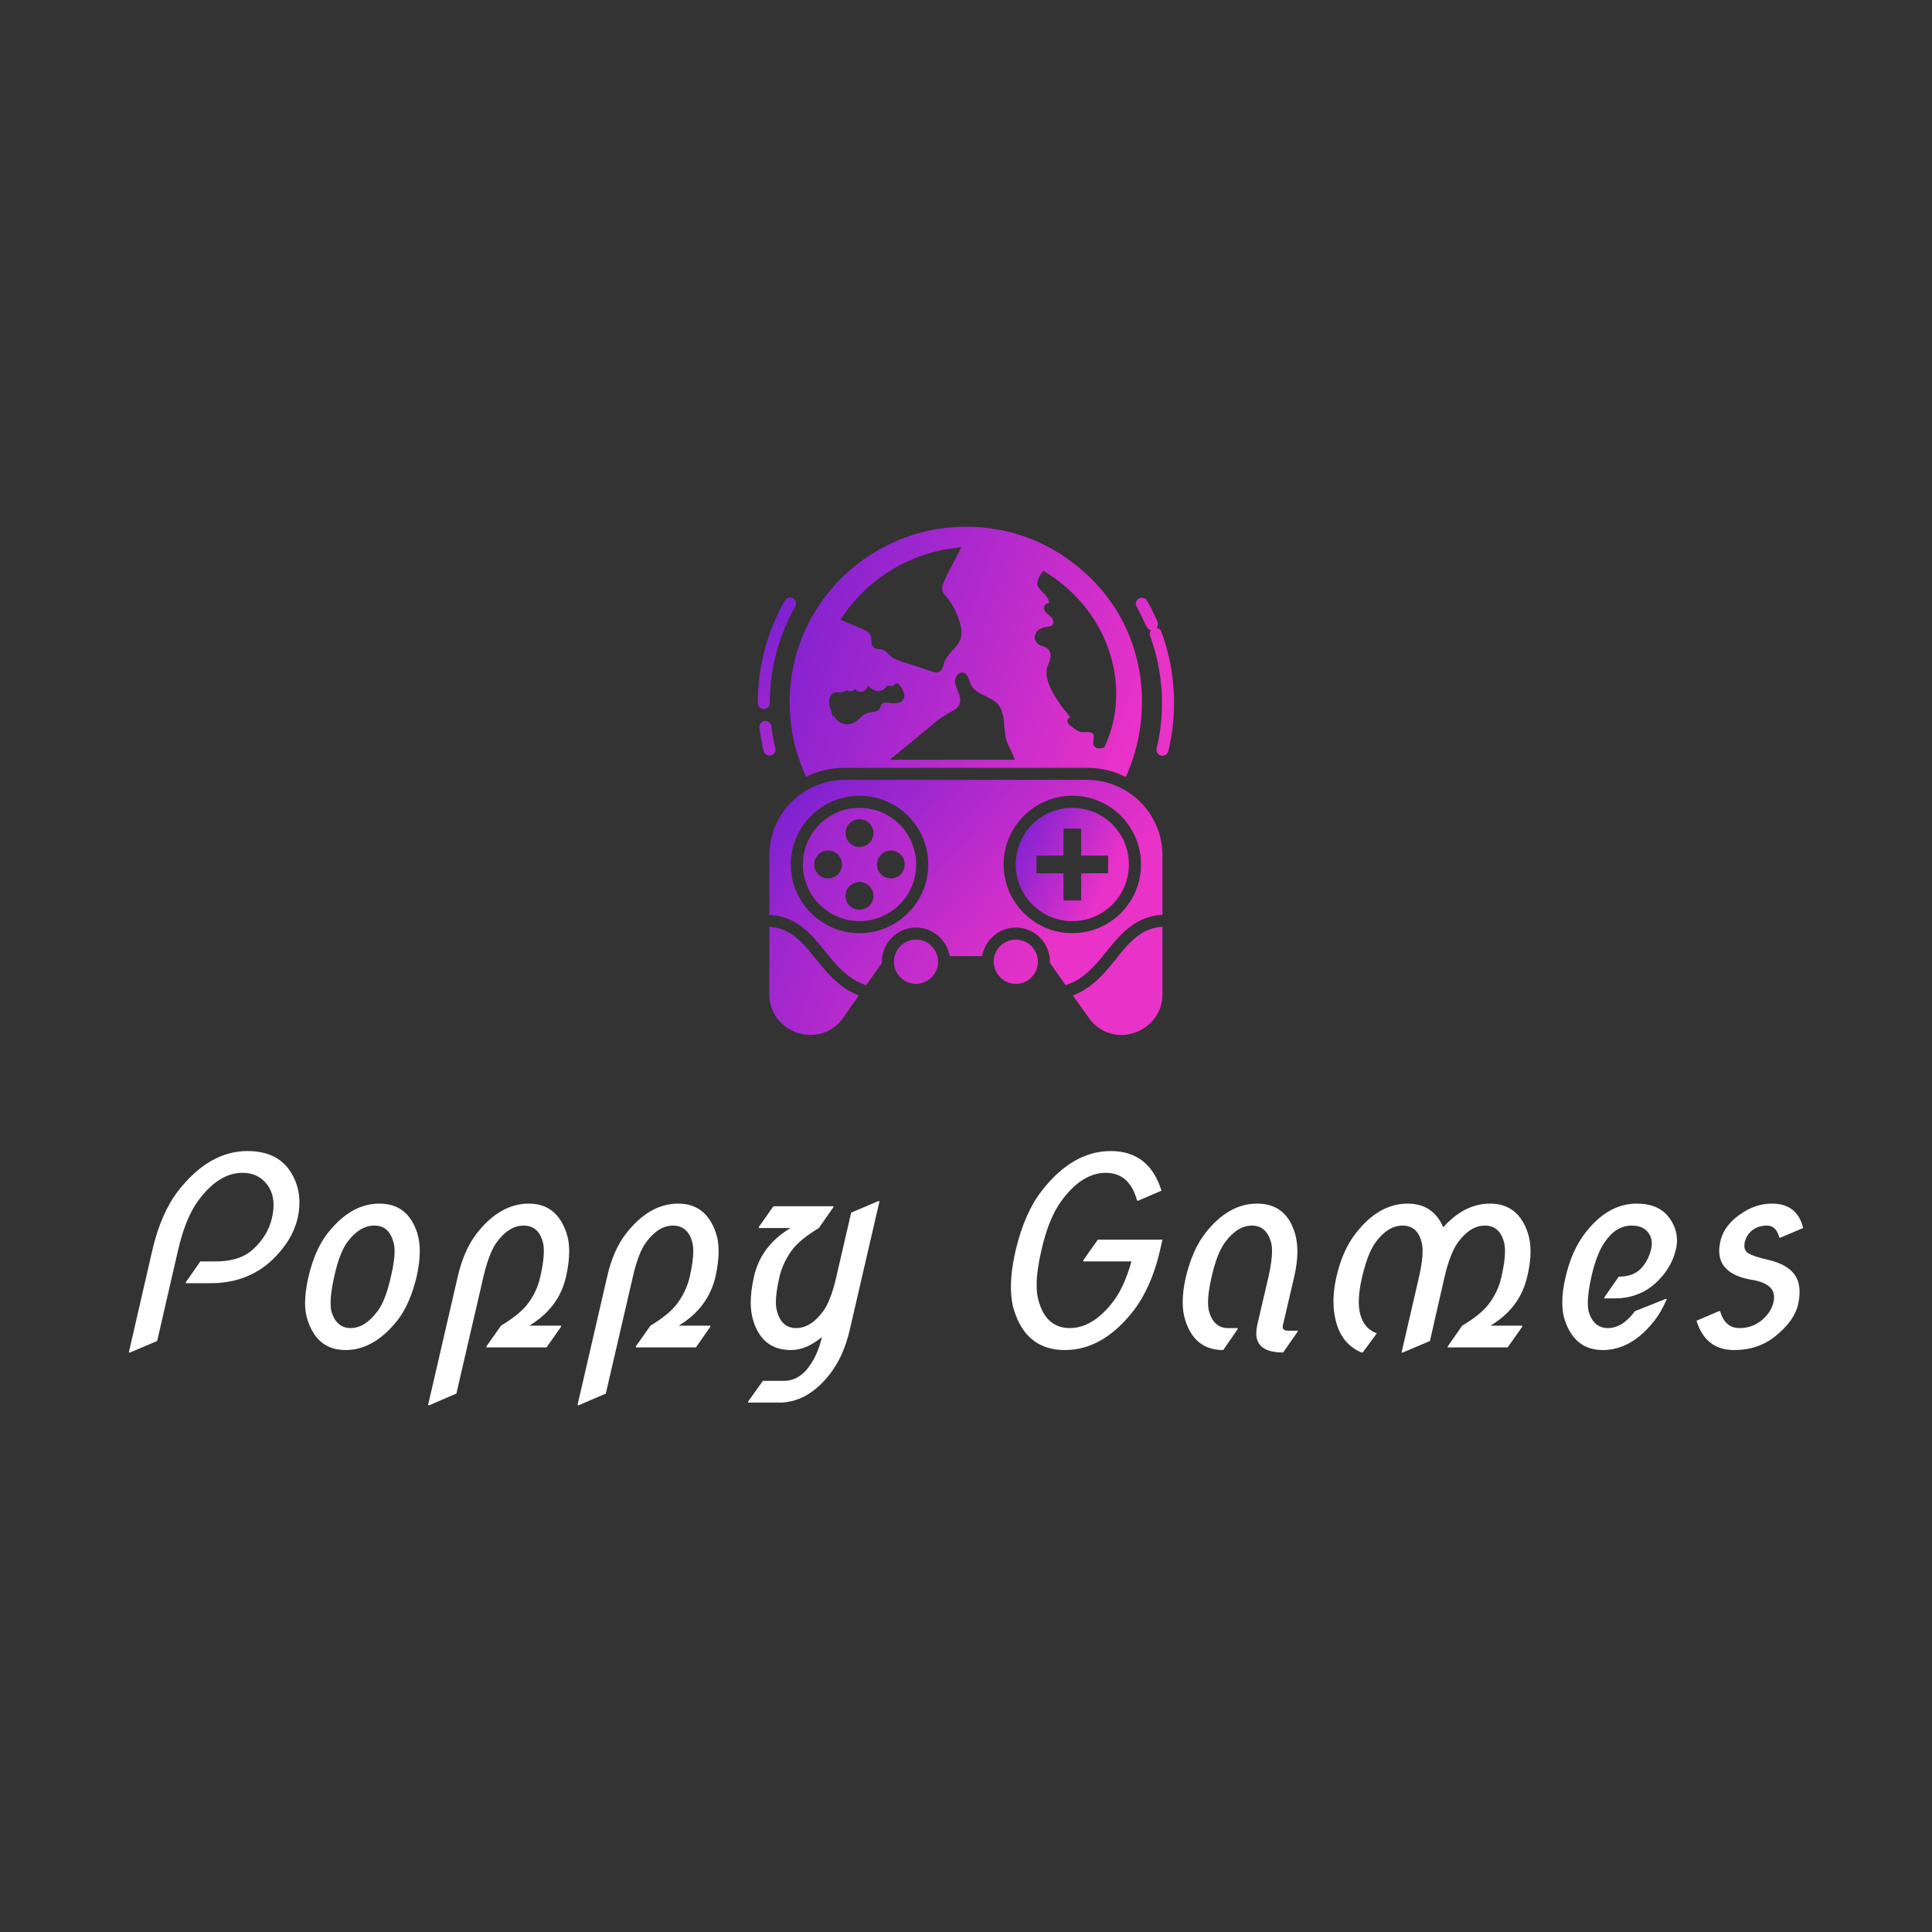 <svg data-v-fde0c5aa="" xmlns="http://www.w3.org/2000/svg" viewBox="0 0 300 300" class="iconAbove"><rect x="0" y="0" width="300" height="300" fill="#333333" stroke="none"/><!----><defs data-v-fde0c5aa=""><!----></defs><rect data-v-fde0c5aa="" fill="transparent" x="0" y="0" width="300px" height="300px" class="logo-background-square"></rect><defs data-v-fde0c5aa=""><!----></defs><g data-v-fde0c5aa="" id="b234328f-429d-4799-9c0a-6c4d290c98e6" fill="#FFFFFF" transform="matrix(2.915,0,0,2.915,16.589,170.048)"><path d="M1.24 13.71L1.17 13.71L2.42 8.28Q2.88 6.29 3.81 5.09L3.81 5.09Q5.46 2.98 7.49 2.98L7.49 2.98Q9.19 2.98 9.88 4.24L9.88 4.24Q10.26 4.92 10.26 5.71L10.26 5.71Q10.26 6.13 10.16 6.57L10.16 6.57Q9.88 7.75 8.83 8.76L8.83 8.76Q7.51 10.02 5.52 10.02L5.52 10.02L4.20 10.02L4.22 9.95L4.98 8.86L5.79 8.86Q7.08 8.86 7.77 8.23L7.77 8.23Q8.57 7.51 8.79 6.57L8.79 6.57Q8.88 6.19 8.88 5.86L8.88 5.86Q8.88 5.22 8.55 4.78L8.55 4.78Q8.08 4.14 7.22 4.14L7.22 4.14Q5.96 4.14 4.87 5.62L4.87 5.62Q4.19 6.54 3.79 8.28L3.79 8.28L2.68 13.10L1.24 13.71ZM12.11 9.68L12.11 9.68Q11.92 10.53 11.92 11.05L11.92 11.05Q11.92 11.32 11.96 11.51L11.96 11.51Q12.22 12.41 12.99 12.41Q13.75 12.41 14.42 11.51L14.42 11.51Q14.85 10.94 15.13 9.68L15.13 9.68Q15.33 8.84 15.33 8.31L15.33 8.31Q15.33 8.03 15.27 7.85L15.27 7.85Q15.04 6.95 14.25 6.95L14.25 6.95Q13.45 6.95 12.79 7.86L12.79 7.86Q12.39 8.42 12.11 9.68ZM10.74 9.69L10.74 9.69Q11.07 8.25 11.76 7.36L11.76 7.36Q13.00 5.78 14.52 5.78Q16.04 5.78 16.54 7.36L16.54 7.36Q16.67 7.79 16.67 8.33L16.67 8.33Q16.67 8.93 16.50 9.68L16.50 9.68Q16.15 11.14 15.48 12.00L15.48 12.00Q14.23 13.58 12.71 13.58L12.71 13.58Q11.22 13.58 10.70 12.00L10.70 12.00Q10.56 11.59 10.56 11.07L10.56 11.07Q10.56 10.47 10.74 9.69ZM17.18 16.52L17.11 16.52L18.69 9.68Q19.02 8.25 19.71 7.36L19.71 7.36Q20.95 5.78 22.48 5.78L22.48 5.78Q23.97 5.78 24.49 7.36L24.49 7.36Q24.63 7.78 24.63 8.32L24.63 8.32Q24.63 8.91 24.46 9.68L24.46 9.68Q24.08 11.33 22.51 12.28L22.51 12.28L24.20 12.28L24.19 12.35L23.42 13.44L20.22 13.44L20.23 13.37L21 12.28Q21.96 11.70 22.39 11.16L22.39 11.16Q22.91 10.49 23.09 9.68L23.09 9.68Q23.28 8.84 23.28 8.31L23.28 8.31Q23.28 8.04 23.23 7.85L23.23 7.85Q23.00 6.95 22.20 6.95L22.20 6.95Q21.42 6.95 20.76 7.85L20.76 7.85Q20.36 8.41 20.06 9.68L20.06 9.68L18.62 15.90L17.18 16.52ZM25.14 16.52L25.07 16.52L26.65 9.68Q26.97 8.25 27.67 7.36L27.67 7.36Q28.91 5.78 30.43 5.78L30.43 5.78Q31.93 5.78 32.45 7.36L32.45 7.36Q32.59 7.78 32.59 8.32L32.59 8.32Q32.59 8.91 32.42 9.68L32.42 9.68Q32.03 11.33 30.47 12.28L30.47 12.28L32.16 12.28L32.14 12.35L31.38 13.44L28.18 13.44L28.19 13.37L28.96 12.28Q29.92 11.70 30.34 11.16L30.34 11.16Q30.86 10.49 31.05 9.68L31.05 9.68Q31.24 8.84 31.24 8.31L31.24 8.31Q31.24 8.04 31.19 7.85L31.19 7.85Q30.95 6.95 30.16 6.95L30.16 6.95Q29.38 6.95 28.72 7.85L28.72 7.85Q28.31 8.41 28.02 9.68L28.02 9.68L26.58 15.90L25.14 16.52ZM41.09 5.65L41.16 5.65L39.58 12.48Q39.26 13.88 38.56 14.80L38.56 14.80Q37.36 16.38 35.81 16.38L35.81 16.38L34.16 16.38L34.17 16.31L34.95 15.22L36.07 15.22Q36.93 15.22 37.51 14.31L37.51 14.31Q37.91 13.70 38.09 12.89L38.09 12.89Q37.26 13.58 36.44 13.58L36.44 13.58Q34.91 13.58 34.43 12.00L34.43 12.00Q34.30 11.57 34.30 11.04L34.30 11.04Q34.30 10.44 34.47 9.68L34.47 9.68Q34.84 8.03 36.42 7.08L36.42 7.08L34.73 7.08L34.74 7.01L35.51 5.92L38.71 5.92L38.69 5.99L37.93 7.08Q36.97 7.66 36.54 8.20L36.54 8.20Q36.03 8.86 35.83 9.68L35.83 9.68Q35.64 10.51 35.64 11.03L35.64 11.03Q35.64 11.31 35.70 11.51L35.70 11.51Q35.94 12.41 36.72 12.41L36.72 12.41Q37.50 12.41 38.16 11.51L38.16 11.51Q38.57 10.95 38.86 9.68L38.86 9.68L39.65 6.26L41.09 5.65ZM52.79 7.70L56.23 7.70L56.10 8.28Q55.64 10.25 54.70 11.47L54.70 11.47Q53.07 13.58 51.03 13.58L51.03 13.58Q48.99 13.58 48.33 11.47L48.33 11.47Q48.16 10.93 48.16 10.23L48.16 10.23Q48.16 9.37 48.41 8.28L48.41 8.28Q48.88 6.28 49.81 5.09L49.81 5.09Q51.45 2.98 53.48 2.98L53.48 2.98Q55.52 2.98 56.18 5.09L56.18 5.09L54.95 5.62L54.88 5.62Q54.48 4.14 53.21 4.14L53.21 4.14Q51.95 4.14 50.86 5.62L50.86 5.62Q50.17 6.55 49.78 8.28L49.78 8.28Q49.53 9.37 49.53 10.12L49.53 10.12Q49.53 10.59 49.63 10.94L49.63 10.94Q50.03 12.41 51.30 12.41L51.30 12.41Q52.55 12.41 53.65 10.94L53.65 10.94Q54.21 10.18 54.58 8.86L54.58 8.86L52.01 8.86L52.02 8.79L52.79 7.70ZM60.23 12.48L59.47 13.58Q57.95 13.58 57.45 12.00L57.45 12.00Q57.31 11.57 57.31 11.03L57.31 11.03Q57.31 10.42 57.48 9.68L57.48 9.68Q57.83 8.24 58.51 7.36L58.51 7.36Q59.74 5.78 61.27 5.78L61.27 5.78Q62.82 5.78 63.29 7.36L63.29 7.36Q63.42 7.80 63.42 8.33L63.42 8.33Q63.42 8.94 63.25 9.68L63.25 9.68L62.65 12.25Q62.58 12.55 62.91 12.55L62.91 12.55L63.44 12.55L63.42 12.62L62.66 13.71Q61.23 13.71 61.23 12.69L61.23 12.69Q61.23 12.49 61.28 12.25L61.28 12.25L61.88 9.68Q62.07 8.83 62.07 8.31L62.07 8.31Q62.07 8.05 62.02 7.85L62.02 7.85Q61.77 6.95 61.00 6.95Q60.22 6.95 59.56 7.85L59.56 7.85Q59.14 8.42 58.85 9.68L58.85 9.68Q58.66 10.51 58.66 11.03L58.66 11.03Q58.66 11.31 58.71 11.51L58.71 11.51Q58.96 12.41 59.73 12.41L59.73 12.41L60.25 12.41L60.23 12.48ZM69.04 13.71L68.97 13.71L69.90 9.68Q70.09 8.84 70.09 8.31L70.09 8.31Q70.09 8.04 70.04 7.85L70.04 7.85Q69.82 6.95 69.02 6.95L69.02 6.95Q68.24 6.95 67.58 7.85L67.58 7.85Q67.17 8.41 66.87 9.68L66.87 9.68Q66.69 10.43 66.69 11.01L66.69 11.01Q66.69 11.29 66.73 11.51L66.73 11.51Q66.90 12.41 67.65 12.69L67.65 12.69L66.90 13.71L66.83 13.71Q65.76 13.25 65.46 12.00L65.46 12.00Q65.34 11.52 65.34 10.99L65.34 10.99Q65.34 10.38 65.50 9.68L65.50 9.68Q65.82 8.27 66.53 7.36L66.53 7.36Q67.76 5.78 69.29 5.78L69.29 5.78Q70.65 5.78 71.19 7.04L71.19 7.04Q72.32 5.78 73.68 5.78L73.68 5.78Q75.19 5.78 75.70 7.36L75.70 7.36Q75.84 7.79 75.84 8.32L75.84 8.32Q75.84 8.94 75.66 9.68L75.66 9.68Q75.28 11.33 73.71 12.28L73.71 12.28L75.40 12.28L75.39 12.35L74.62 13.44L71.42 13.44L71.44 13.37L72.20 12.28Q73.17 11.70 73.59 11.16L73.59 11.16Q74.11 10.49 74.29 9.68L74.29 9.68Q74.48 8.85 74.48 8.32L74.48 8.32Q74.48 8.04 74.43 7.85L74.43 7.85Q74.20 6.95 73.40 6.95L73.40 6.95Q72.63 6.95 71.97 7.85L71.97 7.85Q71.56 8.41 71.26 9.68L71.26 9.68L70.48 13.10L69.04 13.71ZM83.03 10.86L83.10 10.86Q82.82 11.52 82.45 12.00L82.45 12.00Q81.22 13.58 79.69 13.58L79.69 13.58Q78.20 13.58 77.67 12.00L77.67 12.00Q77.53 11.59 77.53 11.05L77.53 11.05Q77.53 10.42 77.71 9.68L77.71 9.68Q78.03 8.29 78.74 7.36L78.74 7.36Q79.95 5.78 81.49 5.78L81.49 5.78Q82.66 5.78 83.21 6.51L83.21 6.51Q83.64 7.08 83.64 7.73L83.64 7.73Q83.64 7.98 83.58 8.23L83.58 8.23Q83.33 9.28 82.45 10.06L82.45 10.06Q81.57 10.83 80.29 10.83L80.29 10.83L79.76 10.83L79.78 10.76L80.54 9.67Q81.28 9.67 81.69 9.27L81.69 9.27Q82.09 8.88 82.26 8.22L82.26 8.22Q82.30 8.05 82.30 7.90L82.30 7.90Q82.30 7.57 82.11 7.33L82.11 7.33Q81.84 6.95 81.22 6.95L81.22 6.95Q80.38 6.95 79.78 7.85L79.78 7.85Q79.34 8.50 79.08 9.68L79.08 9.68Q78.89 10.53 78.89 11.05L78.89 11.05Q78.89 11.32 78.93 11.51L78.93 11.51Q79.19 12.41 79.96 12.41L79.96 12.41Q80.74 12.41 81.40 11.51L81.40 11.51L83.03 10.86ZM84.68 12.02L84.68 12.02Q84.68 12.02 85.87 11.51L85.87 11.51L85.94 11.51Q86.19 12.41 86.97 12.41L86.97 12.41Q87.71 12.41 88.24 11.92L88.24 11.92Q88.66 11.53 88.78 11.04L88.78 11.04Q88.81 10.90 88.81 10.77L88.81 10.77Q88.81 10.45 88.61 10.25L88.61 10.25Q88.31 9.95 87.64 9.84L87.64 9.84Q86.78 9.70 86.34 9.32L86.34 9.32Q85.89 8.93 85.89 8.30L85.89 8.30Q85.89 8.07 85.95 7.80L85.95 7.80Q86.16 6.86 87.19 6.23L87.19 6.23Q87.90 5.78 88.70 5.78L88.70 5.78Q90.05 5.78 90.36 7.08L90.36 7.08L89.16 7.59L89.09 7.59Q88.93 6.95 88.43 6.95L88.43 6.95Q88.02 6.95 87.72 7.15L87.72 7.15Q87.36 7.39 87.25 7.83L87.25 7.83Q87.23 7.94 87.23 8.03L87.23 8.03Q87.23 8.30 87.45 8.43L87.45 8.43Q87.77 8.61 88.44 8.76L88.44 8.76Q89.30 8.95 89.74 9.37L89.74 9.37Q90.17 9.78 90.17 10.48L90.17 10.48Q90.17 10.77 90.10 11.12L90.10 11.12Q89.91 12.00 88.92 12.81L88.92 12.81Q87.99 13.58 86.69 13.58L86.69 13.58Q85.16 13.58 84.68 12.02Z"></path></g><defs data-v-fde0c5aa=""><linearGradient data-v-fde0c5aa="" gradientTransform="rotate(25)" id="514ffc20-c768-4a20-949c-38e53627e381" x1="0%" y1="0%" x2="100%" y2="0%"><stop data-v-fde0c5aa="" offset="0%" stop-color="#7420D2" stop-opacity="1"></stop><stop data-v-fde0c5aa="" offset="100%" stop-color="#E832C8" stop-opacity="1"></stop></linearGradient></defs><g data-v-fde0c5aa="" id="de9f19ee-1dc6-4f89-a34a-817faee4d600" stroke="none" fill="url(#514ffc20-c768-4a20-949c-38e53627e381)" transform="matrix(1.248,0,0,1.248,106.929,78.195)"><path d="M10.236 31.337a.75.75 0 00.555-.904 25.743 25.743 0 01-.507-2.771.751.751 0 00-1.488.187c.12.964.301 1.95.536 2.933a.75.75 0 00.904.555zM9.354 25.562a.75.75 0 00.75-.75c0-4.216 1.09-8.357 3.153-11.975a.75.75 0 10-1.302-.743 25.705 25.705 0 00-3.35 12.718c0 .415.335.75.75.75zM58.83 15.97a.693.693 0 00-.63-.482.745.745 0 00.13-.783 26.284 26.284 0 00-1.284-2.607.75.75 0 00-1.307.736c1.026 1.823 1.212 2.877 1.812 2.923a.687.687 0 00-.13.727 24.225 24.225 0 01.813 13.95.75.75 0 101.459.347 25.722 25.722 0 00-.863-14.811z"></path><path d="M14.615 34.003c.24-.11.48-.22.72-.32 1.3-.54 2.69-.81 4.12-.81h30.07c1.46 0 2.86.28 4.18.83.23.1.46.2.69.32 3.84-8.43 2.58-20.24-7.29-27.17-3.66-2.6-8.02-3.97-12.59-3.97-.58 0-1.17.03-1.76.07-6.78.53-13.02 4.26-16.69 9.96-4.08 6.21-4.62 14.23-1.45 21.09zm28.51-17.72c.17-.49.71-.84 1.34-.93.23-.02.44-.04.67-.16.37-.23.27-.7 0-1.03-.3-.31-.69-.54-.86-.91-.17-.35.06-.88.54-.84.13-.85-1.08-1.43-1.4-2.23-.2-.51.35-1.35.68-1.78 0 0 0-.04.04-.04 8.62 5.18 10.99 15.05 7.55 22.02-.29 0-.58.14-.9.02-1.2-.45.71-2.15-1.52-1.96-.63.06-1.15-.31-1.59-.68-.2-.16-.46-.33-.52-.58-.06-.24.04-.55.38-.57-1.25-1.43-3.33-4.21-2.97-6.06.13-.43.36-.87.44-1.34.11-.46-.04-.99-.5-1.28-.25-.14-.54-.21-.83-.33-.51-.29-.74-.86-.55-1.32zm-7.96 6.31c.62 1.21 2.35 1.32 3.26 2.33 1.07 1.16.68 3.01 1.13 4.55.26.81.79 1.58 1.03 2.4h-15.55c1.83-1.52 3.67-3.01 5.49-4.52 1.73-1.51 2.88-1.51 3.2-2.5.32-1.01-.68-1.96-.56-2.9.06-.5.5-1.01.97-.92.66.15.74.98 1.03 1.56zm-1.22-17.15c-3.92 7.45-2.27 4.02-.5 8.53 1.52 3.67-.85 3.76-1.62 5.76-.15.43-.21.97-.62 1.19-.54.26-.84-.08-4.67-1.25-.49-.19-.98-.33-1.4-.68-.3-.29-.59-.66-.98-.8-.35-.15-.82 0-1.09-.27-.78-.54.37-1.67-1.54-2.36-.74-.31-1.53-.64-2.31-.97-.12-.06-.2-.08-.33-.14 3.23-5.04 8.74-8.5 15.06-9.01zm-15.52 18.03c.22 0 .43.06.65.03.05-.01.62-.24.62-.32.26.27.8.2.99-.14.45.67 1.52.39 1.57-.42 1.6 1.53 2.38.07 2.51.02.2-.06.4.12.59.08.3-.08.4-.7.9-.1 1.22 1.57.37 2.42-1.15 2.19-1.89-.26-.62.8-1.98 1.09-.28.06-.56.06-.83.14-.68.2-1.11.89-1.74 1.22-.97.49-2.13.03-2.5-.96-.04.12-.07.23-.11.35-.04-.41-.21-.8-.33-1.2-.4-1.34.19-1.97.81-1.98zM10.046 52.652v8.413c0 4.856 6.336 6.952 9.191 2.905l1.95-2.767c-5.205-1.967-6.107-8.227-11.14-8.55zM53.154 56.683c-1.376 1.702-2.915 3.605-5.338 4.52.07.1 2.068 2.95 2.332 3.244 3.148 3.478 8.807 1.123 8.807-3.384v-8.41c-2.682.173-4.134 1.968-5.8 4.03zM40.705 54.253a2.753 2.753 0 00-2.75 2.75c.024 1.534 1.258 2.75 2.75 2.75a2.74 2.74 0 002.734-2.464c.008-.096.016-.19.016-.286a2.753 2.753 0 00-2.75-2.75zM28.296 54.253a2.753 2.753 0 00-2.75 2.75c0 .094.008.18.016.273a2.74 2.74 0 002.734 2.477 2.764 2.764 0 002.749-2.706c-.004-1.563-1.234-2.794-2.75-2.794zM21.263 37.856c-3.885 0-7.047 3.161-7.047 7.046a7.055 7.055 0 007.047 7.047c3.885 0 7.046-3.161 7.046-7.047a7.054 7.054 0 00-7.046-7.046zm-3.91 8.783c-.957 0-1.724-.79-1.724-1.724 0-.958.767-1.749 1.725-1.749s1.724.79 1.724 1.749c0 .934-.766 1.724-1.724 1.724zm3.917 3.893c-.958 0-1.748-.767-1.748-1.725 0-.958.79-1.724 1.748-1.724.934 0 1.725.766 1.725 1.724s-.79 1.725-1.725 1.725zm0-7.81c-.958 0-1.748-.766-1.748-1.724s.79-1.725 1.748-1.725c.934 0 1.725.767 1.725 1.725 0 .958-.79 1.724-1.725 1.724zm5.617 2.193c0 .934-.766 1.724-1.724 1.724s-1.724-.79-1.724-1.724c0-.958.766-1.749 1.724-1.749s1.724.79 1.724 1.749z"></path><path d="M53.12 35.087a9.215 9.215 0 00-3.594-.714h-30.07c-1.235 0-2.43.236-3.553.703a9.37 9.37 0 00-5.857 8.707v7.39c6.15.33 6.965 7.163 12.054 8.742l1.949-2.767a4.255 4.255 0 014.247-4.396c2.106.001 3.866 1.605 4.192 3.551h4.03c.336-1.948 2.075-3.55 4.187-3.55a4.255 4.255 0 014.247 4.395l1.953 2.766c2.25-.698 3.634-2.383 5.083-4.175 1.753-2.167 3.58-4.383 6.967-4.565v-7.39c0-3.827-2.29-7.241-5.835-8.697zM21.263 53.449c-4.713 0-8.547-3.834-8.547-8.547s3.834-8.546 8.547-8.546 8.546 3.834 8.546 8.546-3.834 8.547-8.546 8.547zm26.483.003c-4.715 0-8.55-3.835-8.55-8.55 0-4.714 3.835-8.55 8.55-8.55 4.708 0 8.54 3.836 8.54 8.55 0 4.715-3.832 8.55-8.54 8.55z"></path><path d="M47.746 37.853c-3.887 0-7.05 3.162-7.05 7.05s3.163 7.05 7.05 7.05c3.882 0 7.04-3.163 7.04-7.05s-3.158-7.05-7.04-7.05zm4.446 8.143h-3.358v3.38H46.64v-3.38h-3.358V43.8h3.358v-3.358h2.194v3.358h3.358v2.195z"></path></g><!----></svg>